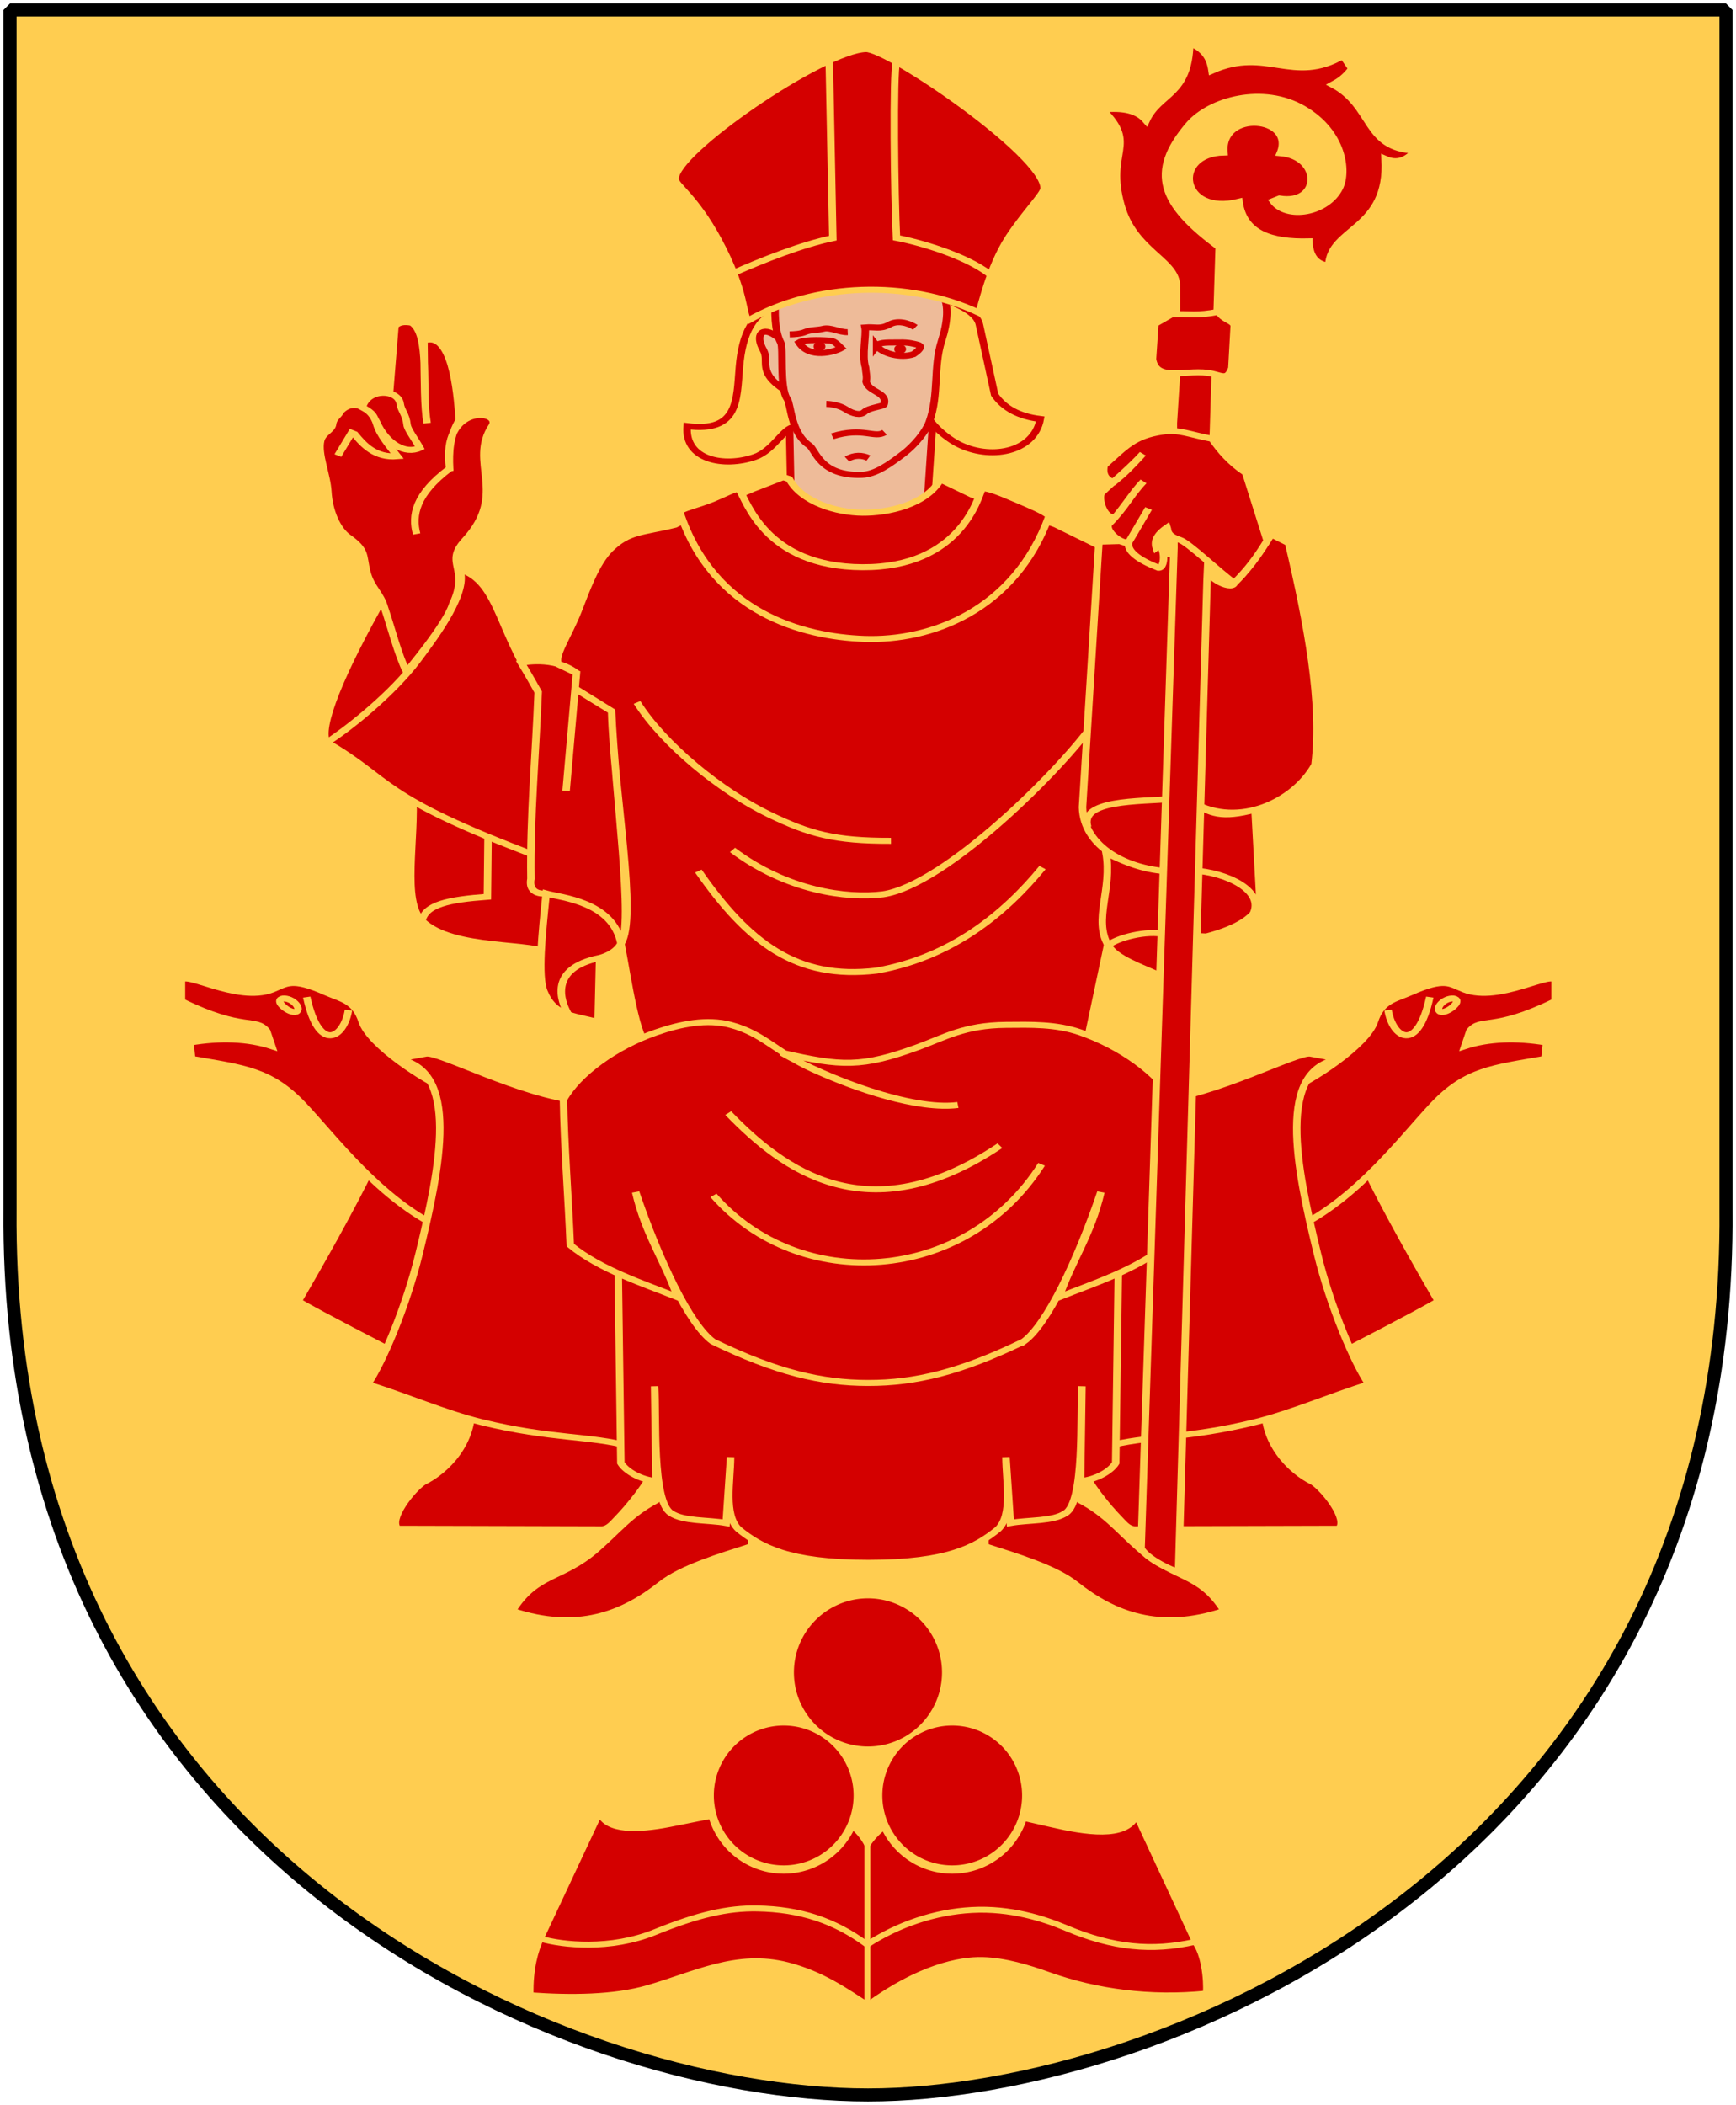 <?xml version="1.0" encoding="UTF-8" standalone="no"?>
<!-- Created with Inkscape (http://www.inkscape.org/) -->

<svg
   xmlns:dc="http://purl.org/dc/elements/1.1/"
   xmlns:cc="http://creativecommons.org/ns#"
   xmlns:rdf="http://www.w3.org/1999/02/22-rdf-syntax-ns#"
   xmlns:svg="http://www.w3.org/2000/svg"
   xmlns="http://www.w3.org/2000/svg"
   xmlns:xlink="http://www.w3.org/1999/xlink"
   version="1.0"
   width="251"
   height="304.2"
   id="svg4166">
  <defs
     id="defs4168" />
  <path
     d="m 249.551,1.44 -124.05,0 -124.051,0 0,173.497 C 0.682,268.657 81.739,302.756 125.5,302.756 c 42.994,0 124.818,-34.099 124.051,-127.82 l 0,-173.497 z"
     id="Shield"
     style="fill:#ffcd50" />
  <path
     d="m 249.551,1.44 -124.05,0 -124.051,0 0,173.497 c -0.767,93.721 80.289,127.82 124.051,127.82 42.994,0 124.818,-34.099 124.051,-127.82 l 0,-173.497 z"
     id="Frame"
     style="fill:none;stroke:#000000;stroke-width:1.888;stroke-linejoin:bevel" />
  <g
     transform="matrix(0.54,0,0,0.435,-11.154,2.955)"
     id="Bishop"
     style="fill:#d40000;fill-rule:evenodd;stroke:#ffcd50;stroke-width:2">
    <g
       id="Head"
       style="fill:#eebb99;stroke:#d40000">
      <path
         d="m 231.985,130.853 0.545,33.423 36.033,3.053 1.959,-36.15 -38.537,-0.327 z"
         id="_108095344" />
      <path
         d="m 272.403,125.518 c -5.34,-2.209 -3.239,-19.127 0.887,-21.738 3.131,0.258 6.415,3.981 4.441,8.746 -4.281,7.479 0.188,12.855 -5.328,12.992 z"
         id="_108095896" />
      <g
         id="Hair"
         style="fill:#ffcd50">
        <path
           d="m 274.142,92.946 c -5.034,8.921 -7.272,20.833 -5.804,34.387 -1.127,4.121 4.797,10.746 8.727,13.302 8.465,5.506 20.424,3.068 22.127,-8.223 -5.647,-0.854 -9.718,-3.546 -12.213,-8.076 l -4.052,-23.117 c -0.537,-4.133 -5.839,-6.869 -8.786,-8.273 z"
           id="_108096496" />
        <path
           d="m 229.194,94.585 c -6.98,2.097 -9.785,9.315 -10.559,20.527 -0.75,10.845 -0.142,21.842 -13.992,19.663 -0.767,11.332 9.916,13.806 18.145,10.247 5.016,-2.17 7.828,-9.892 10.46,-9.853 l 3.869,-10.243 c 1.078,-15.024 -1.73,-20.902 -7.922,-30.341 z"
           id="_108094456" />
      </g>
      <path
         d="m 228.723,105.094 c 11.582,0.046 6.719,16.262 2.167,17.798 -7.655,-6.081 -4.108,-9.589 -5.827,-13.353 -2.322,-5.081 -0.425,-8.241 3.66,-4.445 z"
         id="_108103336" />
      <path
         d="m 228.279,92.777 c 12.297,-11.186 31.389,-13.357 44.912,-1.379 1.524,3.25 1.199,8.829 -0.41,14.979 -2.292,8.761 -0.658,18.055 -3.321,27.043 -0.95,3.205 -3.938,7.717 -6.892,10.508 -3.864,3.651 -7.482,6.866 -11.143,7.029 -11.213,0.502 -12.392,-8.359 -14.059,-9.747 -5.034,-4.192 -4.899,-13.651 -5.935,-15.482 -2.114,-3.738 -0.95,-17.034 -1.712,-18.641 -1.789,-4.203 -1.595,-10.746 -1.44,-14.311 z"
         id="path4123" />
      <path
         d="m 247.633,103.569 c -2.273,0.087 -4.624,-1.732 -6.539,-1.124 -1.552,0.492 -3.438,0.311 -4.772,1.025 -1.282,0.687 -2.847,0.791 -4.238,0.84"
         id="path4121"
         style="fill:none" />
      <path
         d="m 234.584,106.999 c 1.582,-1.231 7.867,-0.649 7.867,-0.649 1.364,-0.112 2.128,0.897 3.424,2.503 -1.789,1.298 -8.53,3.709 -11.291,-1.854 z"
         id="path4119" />
      <path
         d="m 241.895,127.396 c 1.358,0.016 3.651,0.539 5.162,1.749 2.083,1.668 4.011,2.118 5.013,0.95 1.329,-1.549 5.064,-1.8 5.281,-2.514 1.036,-4.15 -4.128,-3.927 -4.794,-7.64 0.324,-1.445 -0.093,-3.07 -0.163,-4.648 -1.029,-4.014 0.266,-10.857 -0.134,-13.299 2.768,-0.282 3.973,0.726 6.469,-0.9 2.084,-1.544 4.962,-0.753 6.997,0.866"
         id="path4128"
         style="fill:none" />
      <path
         d="m 255.361,108.112 c 0.848,-1.401 3.511,-1.032 6.107,-1.124 2.567,-0.09 3.974,0.48 4.92,0.764 0.954,0.286 1.119,1.244 -1.136,3.132 -3.374,1.447 -8.278,-0.159 -9.891,-2.772 z"
         id="path4115" />
      <path
         d="m 243.513,138.15 c 8.294,-3.17 11.249,0.804 13.989,-1.303"
         id="path4113"
         style="fill:none" />
      <path
         d="m 247.448,145.752 c 1.913,-1.484 4.112,-1.348 5.738,-0.371"
         id="_89901576"
         style="fill:none" />
      <g
         id="g3093"
         style="fill:#d40000;stroke:none">
        <path
           d="m 240.73,108.812 a 1.573,1.573 0 1 1 -3.147,0 1.573,1.573 0 1 1 3.147,0 z"
           transform="matrix(1.006,0,0,1.006,-0.522,-1.135)"
           id="path3052" />
        <path
           d="m 240.73,108.812 a 1.573,1.573 0 1 1 -3.147,0 1.573,1.573 0 1 1 3.147,0 z"
           transform="matrix(1.006,0,0,1.006,21.079,-0.261)"
           id="path3052-7" />
      </g>
    </g>
    <g
       id="g4106">
      <path
         d="m 290.819,72.018 c 4.194,-7.976 9.389,-14.416 9.403,-16.261 0.086,-10.975 -41.623,-46.436 -47.718,-46.242 -11.541,0.368 -51.709,34.563 -51.078,43.287 0.148,2.051 5.26,5.827 11.373,19.807 7.833,17.913 6.52,25.727 8.263,27.02 17.686,-12.434 42.492,-13.676 61.69,-2.54 0.523,-0.887 2.675,-14.817 8.067,-25.071 z"
         id="path4097" />
      <path
         d="m 260.656,13.748 c -0.92,3.612 -0.531,44.73 0.028,58.486 6.074,1.411 18.479,5.846 24.913,12.018 M 217.007,83.914 c 7.863,-4.269 18.25,-9.417 26.638,-11.582 l -0.96,-58.963"
         id="_108102808"
         style="fill:none" />
    </g>
    <g
       id="R-arm">
      <path
         d="m 131.139,256.104 c 0.861,16.308 -2.955,36.454 2.505,43.048 8.265,9.982 29.995,6.783 35.526,11.35 l 2.658,-22.609 -2.849,-14.914 -17.608,-6.758 -0.215,24.911 c -10.442,0.983 -16.704,2.541 -17.511,8.021 0.886,-5.395 7.179,-7.092 17.511,-8.021 l 0.215,-24.911 c -5.955,-2.583 -15.138,-9.255 -20.232,-10.116 z"
         id="_108096160" />
      <path
         d="m 132.352,212.688 c -6.643,10.878 -17.839,22.172 -24.163,27.192 l 0,0 c 6.184,-5 17.557,-16.284 24.163,-27.192 5.335,-8.81 13.711,-23.024 11.373,-30.328 11.199,4.061 10.28,22.833 22.771,42.607 l -1.292,53.009 c -43.922,-20.447 -39.352,-25.397 -57.015,-38.096 -2.503,-4.611 3.724,-23.298 15.572,-49.145 6.348,5.593 4.409,16.063 8.591,21.952 z"
         id="_108095728" />
      <path
         d="m 141.04,148.862 c -0.215,-5.596 0,-10.762 2.583,-16.142 -0.574,-10.188 -1.999,-29.743 -9.461,-26.371 0.188,15.602 0.069,21.382 0.852,27.447 -1.579,-11.335 0.932,-29.343 -4.09,-33.361 -2.081,-0.502 -3.587,-0.143 -4.52,1.076 l -1.507,23.18 c -4.087,4.127 -4.592,4.453 -3.419,9.211 0.892,3.978 3.509,7.405 5.571,10.871 -5.809,0.586 -9.067,-3.678 -11.407,-7.318 l -0.861,-0.43 -3.659,7.533 0,0 0,0 3.659,-7.533 0.861,0.43 c 2.395,3.619 5.552,7.964 11.407,7.318 -2.091,-3.364 -4.636,-6.96 -5.571,-10.871 -1.126,-4.712 -6.065,-8.793 -9.71,-3.98 -0.409,1.402 -1.851,2.074 -2.048,4.159 -0.202,2.134 -2.678,2.827 -3.201,5.52 -0.859,4.423 1.663,11.254 1.926,16.975 0.294,6.386 2.436,12.5 5.382,15.084 4.928,4.322 3.948,6.008 5.015,11.39 1.075,5.424 3.646,7.021 4.797,12.201 1.575,5.64 3.646,15.727 5.88,21.13 0,0 10.78,-15.852 12.371,-22.534 4.653,-12.19 -2.534,-13.302 3.385,-21.271 11.508,-15.493 0.691,-25.709 7.17,-37.919 2.654,-5.237 -13.847,-7.676 -11.408,14.205 -9.187,8.507 -10.219,15.66 -8.824,21.738 -1.329,-6.241 -0.245,-13.272 8.824,-21.738 z"
         id="_108096208" />
      <path
         d="m 117.7,128.512 c 3.229,2.224 2.785,2.914 3.74,4.803 2.655,7.461 7.833,10.954 11.636,8.658 -1.392,-3.037 -3.294,-6.124 -3.423,-7.637 -0.297,-3.474 -1.63,-4.834 -1.844,-6.957 -0.49,-4.851 -8.656,-5.353 -10.108,1.133 z"
         id="_108093736" />
    </g>
    <path
       d="m 303.321,167.441 17.53,10.68 c 10.503,14.891 6.003,58.855 3.29,88.471 l -13.673,80.041 c -25.811,26.923 -36.939,23.606 -60.692,23.918 -22.162,0.29 -30.099,-1.481 -55.365,-29.335 -3.52,-2.988 -5.582,-22.29 -7.493,-34.525 4.508,-8.631 -1.891,-50.205 -2.51,-77.232 0,0 -7.955,-6.015 -9.91,-7.631 l 0,0 9.91,7.631 c 0.955,27.045 6.01,71.504 2.51,77.232 -1.589,3.665 -5.719,4.781 -5.719,4.781 -13.754,3.444 -10.346,14.369 -8.509,18.46 -1.884,-4.036 -5.082,-15.019 8.509,-18.46 l -0.404,21.285 c -7.199,-2.275 -11.947,-2.288 -14.516,-10.19 -1.653,-5.084 -0.526,-18.855 0.621,-32.513 3.867,1.361 17.862,2.713 20.018,16.637 -2.128,-14.037 -16.255,-15.302 -20.018,-16.637 0,0 -4.921,0.796 -4.092,-4.875 -0.254,-20.683 1.3,-41.366 1.95,-62.049 0,0 -2.905,-6.468 -4.532,-9.727 0,0 8.661,-2.452 14.779,3.381 l -2.778,39.195 2.778,-39.195 -4.764,-2.809 -3.3e-4,2e-5 c -1.493,-2.621 2.518,-9.228 5.267,-18.041 2.184,-7.002 4.708,-15.676 8.398,-20.201 5.022,-6.158 8.55,-5.474 17.493,-8.197 0,0 6.787,-4.562 21.009,-12.001 l 7.947,-3.816 7e-5,4e-5 1.632,0.654 c 3.49,7.862 12.849,11.1 19.595,11.176 6.746,0.076 16.976,-2.574 20.901,-11.067 l 8.382,5.016 z"
       id="_108094984" />
    <path
       d="m 207.642,282.598 c 13.395,23.858 26.319,36.212 47.705,33.068 20.159,-4.404 34.393,-19.028 44.441,-34.227 M 191.222,226.577 c 7.074,13.899 22.346,29.473 35.491,37.301 10.649,6.341 17.378,8.741 32.507,8.675 m 54.613,-39.687 c -8.565,15.443 -39.933,54.384 -56.789,57.454 -9.693,1.483 -25.711,-1.156 -40.262,-14.737"
       id="_108096040"
       style="fill:none" />
    <g
       id="g3948">
      <use
         transform="matrix(-1,0,0,1,506.269,0)"
         id="use3921"
         x="0"
         y="0"
         width="500"
         height="578.45"
         xlink:href="#g3912" />
      <g
         id="g3912">
        <path
           d="m 127.628,443.41 c -6.197,-4.068 -19.71,-12.588 -27.126,-17.874 5.704,-12.187 13.954,-30.169 19.657,-44.791 4.107,4.183 14.611,10.912 21.152,15.094 -3.175,13.842 -8.684,33.729 -13.684,47.571 z"
           id="_89019392" />
        <path
           d="m 141,355.706 c -6.359,-3.224 -21.282,-15.143 -23.382,-23.168 -1.81,-6.918 -5.662,-7.441 -9.604,-9.604 -9.366,-5.139 -10.531,-2.906 -14.446,-0.997 -9.479,4.623 -24.122,-6.944 -24.325,-2.725 l 0,6.645 c 16.732,10.191 19.774,5.181 22.816,9.897 l 1.369,5.019 c -6.274,-2.548 -13.803,-2.91 -21.904,-1.198 l 0.456,5.419 c 13.946,3.028 21.006,3.671 29.847,15.301 8.272,10.881 20.521,31.31 36.848,40.898 7.196,-15.314 6.095,-29.62 2.324,-45.488 z"
           id="path3905" />
        <path
           d="m 215.624,487.981 c 0,0 -12.033,-3.994 -19.338,3.733 -7.094,4.682 -10.249,10.037 -16.095,16.321 -9.334,10.033 -15.874,7.599 -22.359,20.36 17.355,7.165 29.721,1.12 39.864,-8.877 5.538,-5.459 15.836,-9.261 24.107,-12.564 1.076,-7.174 -6.18,-18.973 -6.18,-18.973 z"
           id="_89017016" />
        <path
           d="m 127.144,501.106 54.757,0.177 c 1.96,-0.229 2.957,-2.111 4.489,-4.037 2.061,-2.591 8.362,-11.637 9.857,-17.562 -7.621,-1.653 -11.302,-6.556 -10.415,-12.936 -12.996,-1.483 -25.991,-3.949 -38.985,-7.797 0.982,13.608 -7.079,23.197 -12.893,26.674 -3.184,2.661 -9.4,12.479 -6.809,15.482 z"
           id="_89019776" />
        <path
           d="m 134.696,343.264 c 3.439,-0.914 25.515,13.91 41.503,15.735 l 2.875,43.067 13.153,11.568 -2.968,60.066 c -10.533,-3.579 -21.103,-2.383 -39.506,-7.961 -10.203,-3.092 -20.719,-8.837 -30.65,-12.615 3.983,-7.301 10.317,-25.829 13.777,-43.437 5.676,-28.891 11.057,-61.495 -5.945,-64.653 z"
           id="_89018624" />
        <path
           d="m 102.783,324.46 c 3.27,18.785 9.963,13.614 11.18,4.335"
           id="path3903" />
        <path
           d="m 99.201,326.035 c 1.146,1.079 1.586,2.476 0.982,3.118 -0.604,0.641 -2.025,0.059 -3.172,-1.02 -1.146,-1.079 -1.814,-2.248 -1.21,-2.89 0.604,-0.642 2.253,-0.287 3.4,0.792 z"
           id="_89017712" />
      </g>
      <path
         d="m 305.96,495.915 c -3.374,2.817 -9.849,2.182 -14.774,3.274 l -1.182,-21.865 c 0.047,8.226 1.885,19.189 -2.139,23.948 -5.822,5.839 -13.294,11.155 -34.731,11.155 -21.437,0 -28.909,-5.316 -34.731,-11.155 -4.024,-4.759 -2.186,-15.722 -2.139,-23.948 l -1.182,21.865 c -4.925,-1.092 -11.4,-0.457 -14.774,-3.274 -5.149,-3.862 -3.887,-32.427 -4.383,-42.157 l 0.374,31.517 c -4.096,-0.462 -8.072,-3.268 -9.41,-6.031 l -0.763,-69.194 c 0.615,-0.2 1.23,-0.399 1.846,-0.599 l 11.895,6.335 c 8.617,15.346 13.205,14.264 19.665,18.411 24.53,15.746 -2.858,-8.37 33.604,-8.37 36.461,0 9.074,24.116 33.604,8.37 6.46,-4.147 11.048,-3.065 19.665,-18.411 l 11.895,-6.335 c 0.615,0.2 1.231,0.399 1.846,0.599 l -0.763,69.194 c -1.338,2.763 -5.314,5.57 -9.41,6.031 l 0.374,-31.517 c -0.496,9.73 0.766,38.295 -4.383,42.157 z"
         id="use3923" />
      <path
         d="m 294.733,438.913 c -16.957,10.177 -28.998,13.741 -41.598,13.741 -12.601,0 -24.641,-3.564 -41.598,-13.741 -6.305,-5.614 -14.488,-27.131 -20.683,-49.639 2.662,14.25 7.834,22.85 11.182,34.865 -9.085,-4.486 -20.742,-9.124 -28.682,-17.272 -0.534,-15.974 -1.639,-33.263 -1.829,-48.377 3.853,-8.504 13.765,-17.54 24.785,-22.285 6.612,-2.847 13.623,-4.588 19.963,-2.511 8.784,2.878 12.32,9.198 21.855,14.618 11.635,6.613 28.416,13.677 39.004,12.005 -12.388,2.015 -35.021,-8.785 -47.184,-17.364 15.974,4.589 21.479,4.92 36.422,-1.832 7.231,-3.268 12.494,-7.309 23.628,-7.426 6.671,-0.07 13.351,-0.335 19.963,2.511 11.02,4.745 20.932,13.781 24.785,22.285 -0.19,15.114 -1.296,32.403 -1.829,48.377 -7.94,8.147 -19.598,12.786 -28.682,17.272 3.349,-12.016 8.52,-20.615 11.182,-34.865 -6.196,22.508 -14.378,44.024 -20.683,49.639 z"
         id="use3907" />
      <path
         d="m 299.538,380.028 c -20.397,39.822 -64.869,43.011 -87.855,10.313 m 76.702,-16.5 c -35.292,29.354 -58.029,8.076 -72.755,-10.829"
         id="path3899"
         style="fill:none" />
    </g>
    <path
       d="m 340.049,259.852 c 12.409,8.496 27.238,-0.372 32.698,-12.597 2.002,-20.497 -1.923,-46.498 -7.077,-73.641 l -4.591,-2.869 c -3.496,6.854 -7.218,13.009 -9.989,16.26 -0.338,1.241 -2.539,0.709 -4.548,-0.866 l -9.957,-8.421 c -5.382,-0.288 -16.091,-4.756 -16.091,-4.756 -1.866,0.064 -3.732,0.128 -5.598,0.191 l -4.4,88.232 c 0.27,13.358 12.081,20.721 23.577,21.326 l 5.815,-0.344 c 9.405,0.621 19.596,6.919 16.225,14.64 3.359,-7.733 -6.897,-14.008 -16.225,-14.64 l -5.815,0.344 c -5.024,-0.198 -10.07,-1.632 -17.291,-6.229 1.787,12.125 -3.481,22.199 0.585,30.781 1.984,4.292 8.449,6.99 15.148,10.703 l 0.162,-14.32 c -5.009,-1.563 -13.113,1.237 -15.31,3.617 2.241,-2.378 10.308,-5.18 15.31,-3.617 l 10.969,0.698 c 8.696,-2.84 13.487,-6.744 14.374,-11.712 l -1.331,-30.418 c -9.098,2.978 -11.85,1.257 -16.641,-2.361 l -5.33,-1.206 c -9.277,0.823 -25.168,0.277 -22.803,9.361 -2.402,-9.115 13.694,-8.442 22.803,-9.361 z"
       id="_108096592" />
    <path
       d="m 211.419,159.017 c 2.98,-1.498 6.358,-3.762 7.07,-3.34 2.105,3.676 6.931,25.805 33.093,25.967 26.343,0.163 31.023,-23.393 32.002,-26.148 1.635,-0.329 5.339,1.679 8.996,3.593 3.893,2.038 7.734,4.044 8.969,5.493 -9.185,31.471 -31.686,41.692 -49.545,40.883 -16.287,-0.738 -40.362,-8.54 -49.329,-42.192 0.148,-1.036 4.655,-2.201 8.744,-4.257 z"
       id="_108094384" />
    <g
       id="g4046">
      <path
         d="m 335.614,87.437 c -0.674,-8.132 -11.389,-11.037 -14.807,-25.974 -4.161,-18.178 4.654,-20.014 -4.962,-31.846 5.598,-0.779 9.495,0.425 11.691,3.614 3.472,-9.211 11.408,-8.219 11.691,-25.721 3.897,1.984 5.456,4.818 5.952,9.141 14.668,-8.007 21.682,4.818 35.074,-4.889 l 2.338,4.251 c -1.721,2.86 -3.389,4.172 -5.102,5.314 10.983,7.086 8.573,21.399 22.108,21.895 -2.41,3.473 -5.102,4.393 -8.078,2.764 1.133,23.737 -14.739,22.604 -15.092,35.499 -3.013,-0.459 -5.138,-2.514 -5.314,-8.078 -10.205,0.321 -17.574,-2.726 -18.706,-13.179 -15.77,4.819 -18.108,-16.013 -4.039,-16.368 -1.063,-14.242 19.273,-12.046 15.092,0.212 11.195,1.205 10.912,17.289 -0.212,15.093 l -1.701,0.85 c 3.669,6.316 14.408,4.049 17.741,-4.427 2.137,-5.433 0.982,-18.52 -9.746,-26.289 -10.74,-7.779 -24.806,-2.921 -30.476,5.279 -10.985,15.888 -7.35,26.652 8.026,40.742 l -1.553,62.127 -1.698,48.881 -7.628,329.214 c -5.727,-2.545 -9.551,-6.289 -10.028,-8.039 l 8.801,-332.323 -0.163,-41.446 0.849,-16.551 z"
         id="_108093592" />
      <path
         d="m 329.874,100.829 -0.638,11.691 c 1.027,7.946 9.626,2.993 15.964,4.828 2.75,0.796 4.151,2.12 5.294,-1.852 l 0.638,-14.242 c -0.602,-1.7 -3.009,-1.809 -4.145,-4.464 -6.104,1.486 -7.644,0.572 -12.648,0.85 -1.488,1.063 -2.976,2.126 -4.464,3.188 z"
         id="_108094000" />
    </g>
    <path
       d="m 351.132,186.854 c 3.675,-4.527 5.866,-8.139 8.799,-14.005 l -5.738,-22.571 c -3.857,-3.188 -6.662,-7.076 -8.99,-11.285 -6.108,-1.412 -8.76,-3.224 -13.347,-2.378 -7.584,1.399 -9.913,4.919 -15.536,11.177 -0.829,4.399 1.881,5.356 2.583,5.548 2.742,-2.805 4.224,-4.589 7.746,-9.373 -3.52,4.786 -7.824,9.11 -11.094,13.007 -0.893,1.849 0.559,8.704 3.683,8.066 3.316,-4.67 4.669,-8.193 7.602,-11.892 -2.957,3.703 -6.152,10.455 -9.181,13.963 -1.53,1.849 2.678,6.758 5.164,6.312 1.849,-3.76 3.555,-7.524 5.356,-11.285 -1.785,3.762 -3.571,7.523 -5.356,11.285 -0.382,2.806 2.295,5.611 8.034,8.416 2.085,0.072 1.683,-8.847 -0.632,-6.672 -0.746,-2.813 0.995,-5.052 2.927,-6.718 0.262,0.968 -0.203,2.703 3.368,4.105 2.433,0.956 10.697,10.958 14.612,14.299 z"
       id="_108095152" />
  </g>
  <g
     transform="matrix(0.442,0,0,0.442,41.13,-15.534)"
     id="g3699"
     style="fill-rule:evenodd">
    <g
       transform="matrix(1.295,0,0,1.295,54.138,360.983)"
       id="Book"
       style="fill:#d40000;fill-rule:evenodd;stroke:#ffcd50;stroke-width:1.5">
      <path
         d="m 37.783,206.205 -14.887,31.756 c -1.224,2.693 -2.723,7.379 -2.525,14.213 9.961,0.716 20.968,0.67 29.588,-1.812 11.984,-3.451 22.432,-9.068 35.292,-5.786 8.782,2.241 14.893,6.658 20.252,10.092 13.045,-9.505 23.228,-11.556 29.056,-11.394 5.697,0.159 11.461,1.916 16.844,3.832 11.943,4.251 25.572,6.027 39.434,4.648 0.351,-0.239 0.336,-8.852 -2.53,-12.862 l -14.876,-31.983 c -2.755,5.728 -12.981,4.054 -21.675,2.035 -8.321,-1.932 -16.753,-3.943 -25.303,-4.087 -7.674,-0.129 -16.255,2.032 -21.022,9.269 -3.754,-7.262 -11.821,-9.085 -20.473,-9.269 -10.179,-0.216 -19.656,2.183 -29.583,4.087 -7.857,1.507 -15.682,1.795 -17.592,-2.74 l 0,0 z"
         id="path7" />
      <line
         id="line9"
         style="fill:none"
         y2="254.506"
         x2="105.431"
         y1="214.129"
         x1="105.431"
         class="fil3 str0" />
      <path
         d="m 22.911,237.899 c 5.502,1.587 17.561,2.923 28.907,-1.683 10.916,-4.431 18.392,-6.107 25.771,-5.975 10.83,0.193 19.566,3.04 27.797,9.142 7.862,-5.14 17.214,-8.261 26.436,-8.758 9.765,-0.527 18.169,2.19 23.815,4.564 11.895,5.002 21.694,5.937 32.526,3.482"
         id="path11"
         style="fill:none" />
    </g>
    <path
       d="m 168.816,552.787 a 17.77,17.77 0 1 1 -35.54,0 17.77,17.77 0 1 1 35.54,0 z"
       transform="matrix(1.363,0,0,1.363,-42.565,-131.254)"
       id="use3691"
       style="fill:#d40000;fill-rule:evenodd;stroke:#ffcd50;stroke-width:2" />
    <use
       transform="translate(55.12,0)"
       id="use4275"
       x="0"
       y="0"
       width="251"
       height="304.2"
       xlink:href="#use3691" />
    <path
       d="m 168.816,552.787 a 17.77,17.77 0 1 1 -35.54,0 17.77,17.77 0 1 1 35.54,0 z"
       transform="matrix(1.363,0,0,1.363,-15.005,-171.477)"
       id="path3657"
       style="fill:#d40000" />
  </g>
</svg>
